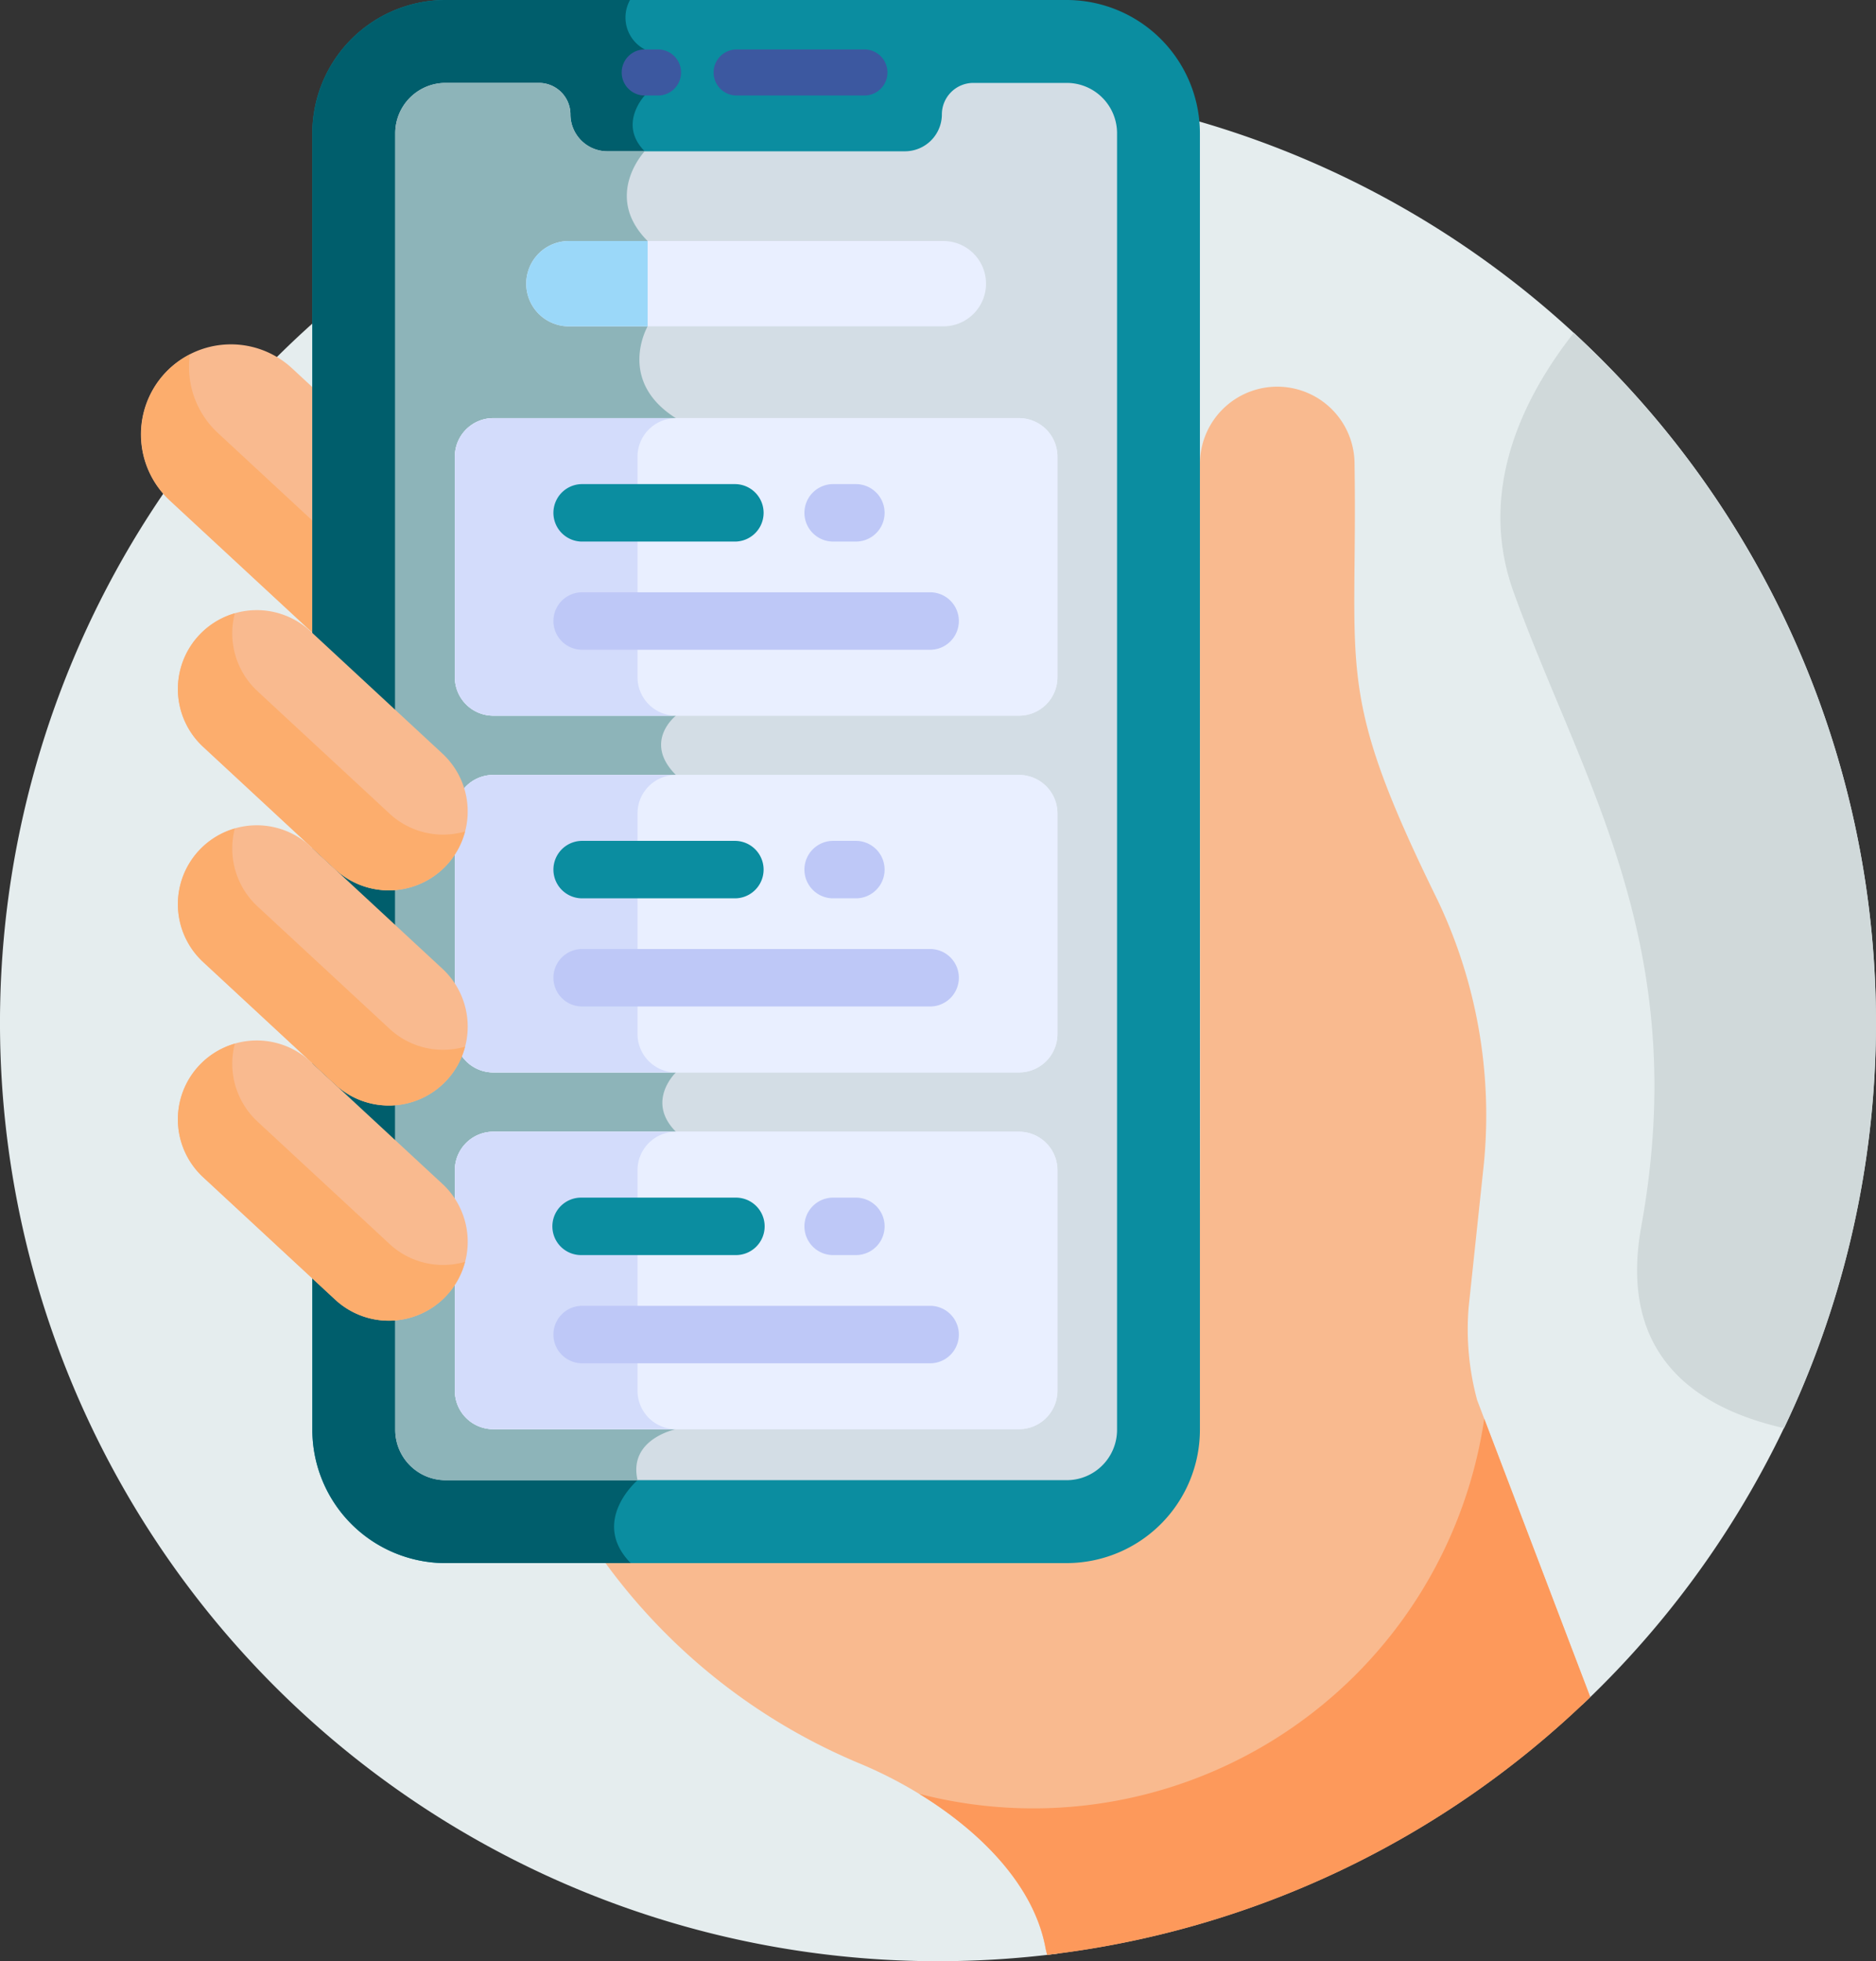 <svg xmlns="http://www.w3.org/2000/svg" width="197.149" height="206" viewBox="0 0 197.149 206">
  <rect x="0" y="0" width="197.149" height="206" fill="#333333" stroke="none"/>
  <g id="easy" transform="translate(-10.999)">
    <path id="Path_3781" data-name="Path 3781" d="M177.294,192.2a98.571,98.571,0,1,0-67.721,26.95,99.577,99.577,0,0,0,12.592-.8Z" transform="translate(0 -13.147)" fill="#e5edee"/>
    <path id="Path_3782" data-name="Path 3782" d="M260.353,207.55a28.38,28.38,0,0,1-.9-9.768l1.61-15.162a52.48,52.48,0,0,0-4.876-27.611c-10.881-22.134-8.385-23.74-8.723-45.708a8.126,8.126,0,1,0-16.251,0c0,89.333.166,82.778-.385,85.4v11.7a17.9,17.9,0,0,1-17.874,17.874h-44.48A63.117,63.117,0,0,0,195.5,245.72l.2.085c8.382,3.54,17.741,10.6,19.3,19.37l.151.626a98.244,98.244,0,0,0,57.076-27.077Z" transform="translate(-94.115 -60.468)" fill="#f9ba8f"/>
    <path id="Path_3783" data-name="Path 3783" d="M66.209,94.749l-2.475-2.293a9.457,9.457,0,1,0-12.855,13.874l15.33,14.2Z" transform="translate(-22.031 -53.758)" fill="#f9ba8f"/>
    <path id="Path_3784" data-name="Path 3784" d="M55.909,100.781a9.458,9.458,0,0,1-2.925-8.223,9.362,9.362,0,0,0-2.614,1.967,9.485,9.485,0,0,0,.509,13.364l15.33,14.2V110.325Z" transform="translate(-22.031 -55.318)" fill="#fcad6d"/>
    <g id="Group_368" data-name="Group 368" transform="translate(107.593 149.023)">
      <path id="Path_3785" data-name="Path 3785" d="M310.463,370.388a47.9,47.9,0,0,1-59.386,39.4c6.374,3.9,12.109,9.594,13.3,16.283l.151.626a98.246,98.246,0,0,0,57.077-27.077Z" transform="translate(-251.077 -370.388)" fill="#fd995b"/>
    </g>
    <g id="Group_369" data-name="Group 369" transform="translate(43.826 0)">
      <path id="Path_3786" data-name="Path 3786" d="M171.861,164.186H106.586a14.014,14.014,0,0,1-14-14V14a14.014,14.014,0,0,1,14-14h65.274a14.014,14.014,0,0,1,14,14V150.188A14.014,14.014,0,0,1,171.861,164.186Z" transform="translate(-92.588)" fill="#0b8da0"/>
    </g>
    <path id="Path_3787" data-name="Path 3787" d="M106.586,0a14.014,14.014,0,0,0-14,14V150.188a14.014,14.014,0,0,0,14,14h19.459c-4.319-4.406.719-8.71.719-8.71-7.108-1.865-6.5-9.335-6.5-9.335V24.837c0-7.142,7.254-8.945,7.254-8.945-2.857-2.857,0-5.86,0-5.86V5.193A3.786,3.786,0,0,1,125.97,0Z" transform="translate(-48.762 0)" fill="#005e6c"/>
    <g id="Group_370" data-name="Group 370" transform="translate(76.332 5.193)">
      <path id="Path_3788" data-name="Path 3788" d="M177.2,17.746h-1.4a2.419,2.419,0,1,1,0-4.839h1.4a2.419,2.419,0,0,1,0,4.839Z" transform="translate(-173.38 -12.907)" fill="#3c58a0"/>
    </g>
    <g id="Group_371" data-name="Group 371" transform="translate(85.987 5.193)">
      <path id="Path_3789" data-name="Path 3789" d="M213.226,17.746H199.8a2.419,2.419,0,0,1,0-4.839h13.431a2.419,2.419,0,0,1,0,4.839Z" transform="translate(-197.376 -12.907)" fill="#3c58a0"/>
    </g>
    <path id="Path_3790" data-name="Path 3790" d="M184.8,21.646h-9.81a3.311,3.311,0,0,0-3.311,3.311,3.882,3.882,0,0,1-3.871,3.871H136.516a3.882,3.882,0,0,1-3.871-3.871,3.311,3.311,0,0,0-3.311-3.311h-9.811a5.289,5.289,0,0,0-5.289,5.289V163.124a5.289,5.289,0,0,0,5.289,5.289H184.8a5.289,5.289,0,0,0,5.289-5.289V26.935a5.289,5.289,0,0,0-5.289-5.289Z" transform="translate(-61.699 -12.937)" fill="#d3dde5"/>
    <path id="Path_3791" data-name="Path 3791" d="M139.7,168.415c-1.006-4.34,4.028-5.354,4.028-5.354s3.2-28.047,0-31.249,0-6.225,0-6.225,3.5-27.75,0-31.249,0-6.225,0-6.225V56.863c-6.265-3.956-2.97-9.648-2.97-9.648V38.253c-4.734-4.734-.311-9.422-.309-9.424h-3.934a3.882,3.882,0,0,1-3.871-3.871,3.311,3.311,0,0,0-3.311-3.311h-9.81a5.289,5.289,0,0,0-5.289,5.289v136.19a5.289,5.289,0,0,0,5.289,5.289H139.7Z" transform="translate(-61.699 -12.937)" fill="#8db4b9"/>
    <g id="Group_372" data-name="Group 372" transform="translate(66.301 25.316)">
      <path id="Path_3792" data-name="Path 3792" d="M152.931,71.883h39.357a4.481,4.481,0,0,0,0-8.962H152.931a4.481,4.481,0,1,0,0,8.962Z" transform="translate(-148.45 -62.921)" fill="#e9efff"/>
    </g>
    <path id="Path_3793" data-name="Path 3793" d="M152.932,62.921h8.277v8.962h-8.277a4.481,4.481,0,0,1,0-8.962Z" transform="translate(-82.149 -37.605)" fill="#9bd8f9"/>
    <g id="Group_373" data-name="Group 373" transform="translate(58.799 43.925)">
      <path id="Path_3794" data-name="Path 3794" d="M189.1,140.423H133.834a4.042,4.042,0,0,1-4.031-4.031V113.2a4.042,4.042,0,0,1,4.031-4.031H189.1a4.042,4.042,0,0,1,4.031,4.031v23.187A4.042,4.042,0,0,1,189.1,140.423Z" transform="translate(-129.803 -109.174)" fill="#e9efff"/>
      <path id="Path_3795" data-name="Path 3795" d="M189.1,233.563H133.834a4.042,4.042,0,0,1-4.031-4.031V206.345a4.042,4.042,0,0,1,4.031-4.031H189.1a4.042,4.042,0,0,1,4.031,4.031v23.187A4.042,4.042,0,0,1,189.1,233.563Z" transform="translate(-129.803 -164.84)" fill="#e9efff"/>
      <path id="Path_3796" data-name="Path 3796" d="M189.1,326.7H133.834a4.042,4.042,0,0,1-4.031-4.031V299.485a4.043,4.043,0,0,1,4.031-4.031H189.1a4.042,4.042,0,0,1,4.031,4.031v23.187A4.042,4.042,0,0,1,189.1,326.7Z" transform="translate(-129.803 -220.505)" fill="#e9efff"/>
      <path id="Path_3797" data-name="Path 3797" d="M189.1,140.423H133.834a4.042,4.042,0,0,1-4.031-4.031V113.2a4.042,4.042,0,0,1,4.031-4.031H189.1a4.042,4.042,0,0,1,4.031,4.031v23.187A4.042,4.042,0,0,1,189.1,140.423Z" transform="translate(-129.803 -109.174)" fill="#e9efff"/>
      <path id="Path_3798" data-name="Path 3798" d="M189.1,233.563H133.834a4.042,4.042,0,0,1-4.031-4.031V206.345a4.042,4.042,0,0,1,4.031-4.031H189.1a4.042,4.042,0,0,1,4.031,4.031v23.187A4.042,4.042,0,0,1,189.1,233.563Z" transform="translate(-129.803 -164.84)" fill="#e9efff"/>
      <path id="Path_3799" data-name="Path 3799" d="M189.1,326.7H133.834a4.042,4.042,0,0,1-4.031-4.031V299.485a4.043,4.043,0,0,1,4.031-4.031H189.1a4.042,4.042,0,0,1,4.031,4.031v23.187A4.042,4.042,0,0,1,189.1,326.7Z" transform="translate(-129.803 -220.505)" fill="#e9efff"/>
    </g>
    <path id="Path_3800" data-name="Path 3800" d="M149,136.393V113.206a4.042,4.042,0,0,1,4.031-4.031h-19.2a4.043,4.043,0,0,0-4.031,4.031v23.187a4.043,4.043,0,0,0,4.031,4.031h19.2A4.043,4.043,0,0,1,149,136.393Z" transform="translate(-71.004 -65.249)" fill="#d3dcfb"/>
    <path id="Path_3801" data-name="Path 3801" d="M149,229.532V206.345a4.042,4.042,0,0,1,4.031-4.031h-19.2a4.042,4.042,0,0,0-4.031,4.031v23.187a4.042,4.042,0,0,0,4.031,4.031h19.2A4.042,4.042,0,0,1,149,229.532Z" transform="translate(-71.004 -120.914)" fill="#d3dcfb"/>
    <path id="Path_3802" data-name="Path 3802" d="M149,322.672V299.485a4.043,4.043,0,0,1,4.031-4.031h-19.2a4.043,4.043,0,0,0-4.031,4.031v23.187a4.043,4.043,0,0,0,4.031,4.031h19.2A4.043,4.043,0,0,1,149,322.672Z" transform="translate(-71.004 -176.58)" fill="#d3dcfb"/>
    <g id="Group_374" data-name="Group 374" transform="translate(69.103 50.851)">
      <path id="Path_3803" data-name="Path 3803" d="M174.592,132.422H158.431a3.018,3.018,0,0,1,0-6.035h16.162a3.018,3.018,0,0,1,0,6.035Z" transform="translate(-155.413 -126.387)" fill="#0b8da0"/>
    </g>
    <g id="Group_375" data-name="Group 375" transform="translate(69.103 62.214)">
      <path id="Path_3804" data-name="Path 3804" d="M195.112,160.664H158.431a3.018,3.018,0,0,1,0-6.035h36.681a3.018,3.018,0,0,1,0,6.035Z" transform="translate(-155.413 -154.629)" fill="#bec8f7"/>
    </g>
    <g id="Group_376" data-name="Group 376" transform="translate(95.591 50.851)">
      <path id="Path_3805" data-name="Path 3805" d="M226.546,132.422h-2.28a3.018,3.018,0,1,1,0-6.035h2.28a3.018,3.018,0,1,1,0,6.035Z" transform="translate(-221.248 -126.387)" fill="#bec8f7"/>
    </g>
    <g id="Group_377" data-name="Group 377" transform="translate(69.103 88.325)">
      <path id="Path_3806" data-name="Path 3806" d="M174.592,225.562H158.431a3.018,3.018,0,0,1,0-6.035h16.162a3.018,3.018,0,0,1,0,6.035Z" transform="translate(-155.413 -219.527)" fill="#0b8da0"/>
    </g>
    <g id="Group_378" data-name="Group 378" transform="translate(69.103 99.688)">
      <path id="Path_3807" data-name="Path 3807" d="M195.112,253.8H158.431a3.018,3.018,0,0,1,0-6.035h36.681a3.018,3.018,0,0,1,0,6.035Z" transform="translate(-155.413 -247.769)" fill="#bec8f7"/>
    </g>
    <g id="Group_379" data-name="Group 379" transform="translate(95.591 88.325)">
      <path id="Path_3808" data-name="Path 3808" d="M226.546,225.562h-2.28a3.018,3.018,0,1,1,0-6.035h2.28a3.018,3.018,0,1,1,0,6.035Z" transform="translate(-221.248 -219.527)" fill="#bec8f7"/>
    </g>
    <g id="Group_380" data-name="Group 380" transform="translate(69.103 125.8)">
      <path id="Path_3809" data-name="Path 3809" d="M174.592,318.7H158.431a3.018,3.018,0,1,1,0-6.035h16.162a3.018,3.018,0,1,1,0,6.035Z" transform="translate(-155.413 -312.667)" fill="#0b8da0"/>
    </g>
    <g id="Group_381" data-name="Group 381" transform="translate(69.103 137.163)">
      <path id="Path_3810" data-name="Path 3810" d="M195.112,346.944H158.431a3.018,3.018,0,0,1,0-6.035h36.681a3.018,3.018,0,0,1,0,6.035Z" transform="translate(-155.413 -340.909)" fill="#bec8f7"/>
    </g>
    <g id="Group_382" data-name="Group 382" transform="translate(95.591 125.8)">
      <path id="Path_3811" data-name="Path 3811" d="M226.546,318.7h-2.28a3.018,3.018,0,1,1,0-6.035h2.28a3.018,3.018,0,1,1,0,6.035Z" transform="translate(-221.248 -312.667)" fill="#bec8f7"/>
    </g>
    <path id="Path_3812" data-name="Path 3812" d="M85.715,186.064A8.286,8.286,0,0,1,74,186.51L60.125,173.65a8.286,8.286,0,0,1,11.264-12.156l13.88,12.861A8.286,8.286,0,0,1,85.715,186.064Z" transform="translate(-27.774 -95.198)" fill="#f9ba8f"/>
    <path id="Path_3813" data-name="Path 3813" d="M79.715,181.163,65.835,168.3a8.283,8.283,0,0,1-2.382-8.183,8.274,8.274,0,0,0-3.328,14.029L74,187.009a8.284,8.284,0,0,0,13.645-3.973A8.273,8.273,0,0,1,79.715,181.163Z" transform="translate(-27.774 -95.697)" fill="#fcad6d"/>
    <g id="Group_383" data-name="Group 383" transform="translate(29.697 109.29)">
      <path id="Path_3814" data-name="Path 3814" d="M85.715,298.413a8.286,8.286,0,0,1-11.71.446L60.125,286a8.286,8.286,0,1,1,11.264-12.156L85.268,286.7A8.286,8.286,0,0,1,85.715,298.413Z" transform="translate(-57.471 -271.635)" fill="#f9ba8f"/>
    </g>
    <path id="Path_3815" data-name="Path 3815" d="M79.715,293.511l-13.88-12.86a8.283,8.283,0,0,1-2.382-8.183A8.274,8.274,0,0,0,60.125,286.5L74,299.357a8.284,8.284,0,0,0,13.645-3.973A8.272,8.272,0,0,1,79.715,293.511Z" transform="translate(-27.774 -162.842)" fill="#fcad6d"/>
    <path id="Path_3816" data-name="Path 3816" d="M85.715,242.239a8.286,8.286,0,0,1-11.71.446l-13.88-12.861a8.286,8.286,0,0,1,11.264-12.156l13.88,12.861A8.286,8.286,0,0,1,85.715,242.239Z" transform="translate(-27.774 -128.772)" fill="#f9ba8f"/>
    <path id="Path_3817" data-name="Path 3817" d="M79.715,237.337l-13.88-12.86a8.283,8.283,0,0,1-2.382-8.183,8.274,8.274,0,0,0-3.328,14.029L74,243.183A8.284,8.284,0,0,0,87.65,239.21,8.272,8.272,0,0,1,79.715,237.337Z" transform="translate(-27.774 -129.27)" fill="#fcad6d"/>
    <path id="Path_3818" data-name="Path 3818" d="M410.611,86.887c-5.351,6.806-10.18,16.585-6.319,27.256,7.242,20.018,18.776,37.012,13.411,66.6-2.434,13.427,5.554,19.055,15.006,21.2a98.613,98.613,0,0,0-22.1-115.057Z" transform="translate(-234.221 -51.929)" fill="#d0d9da"/>
  </g>
</svg>
